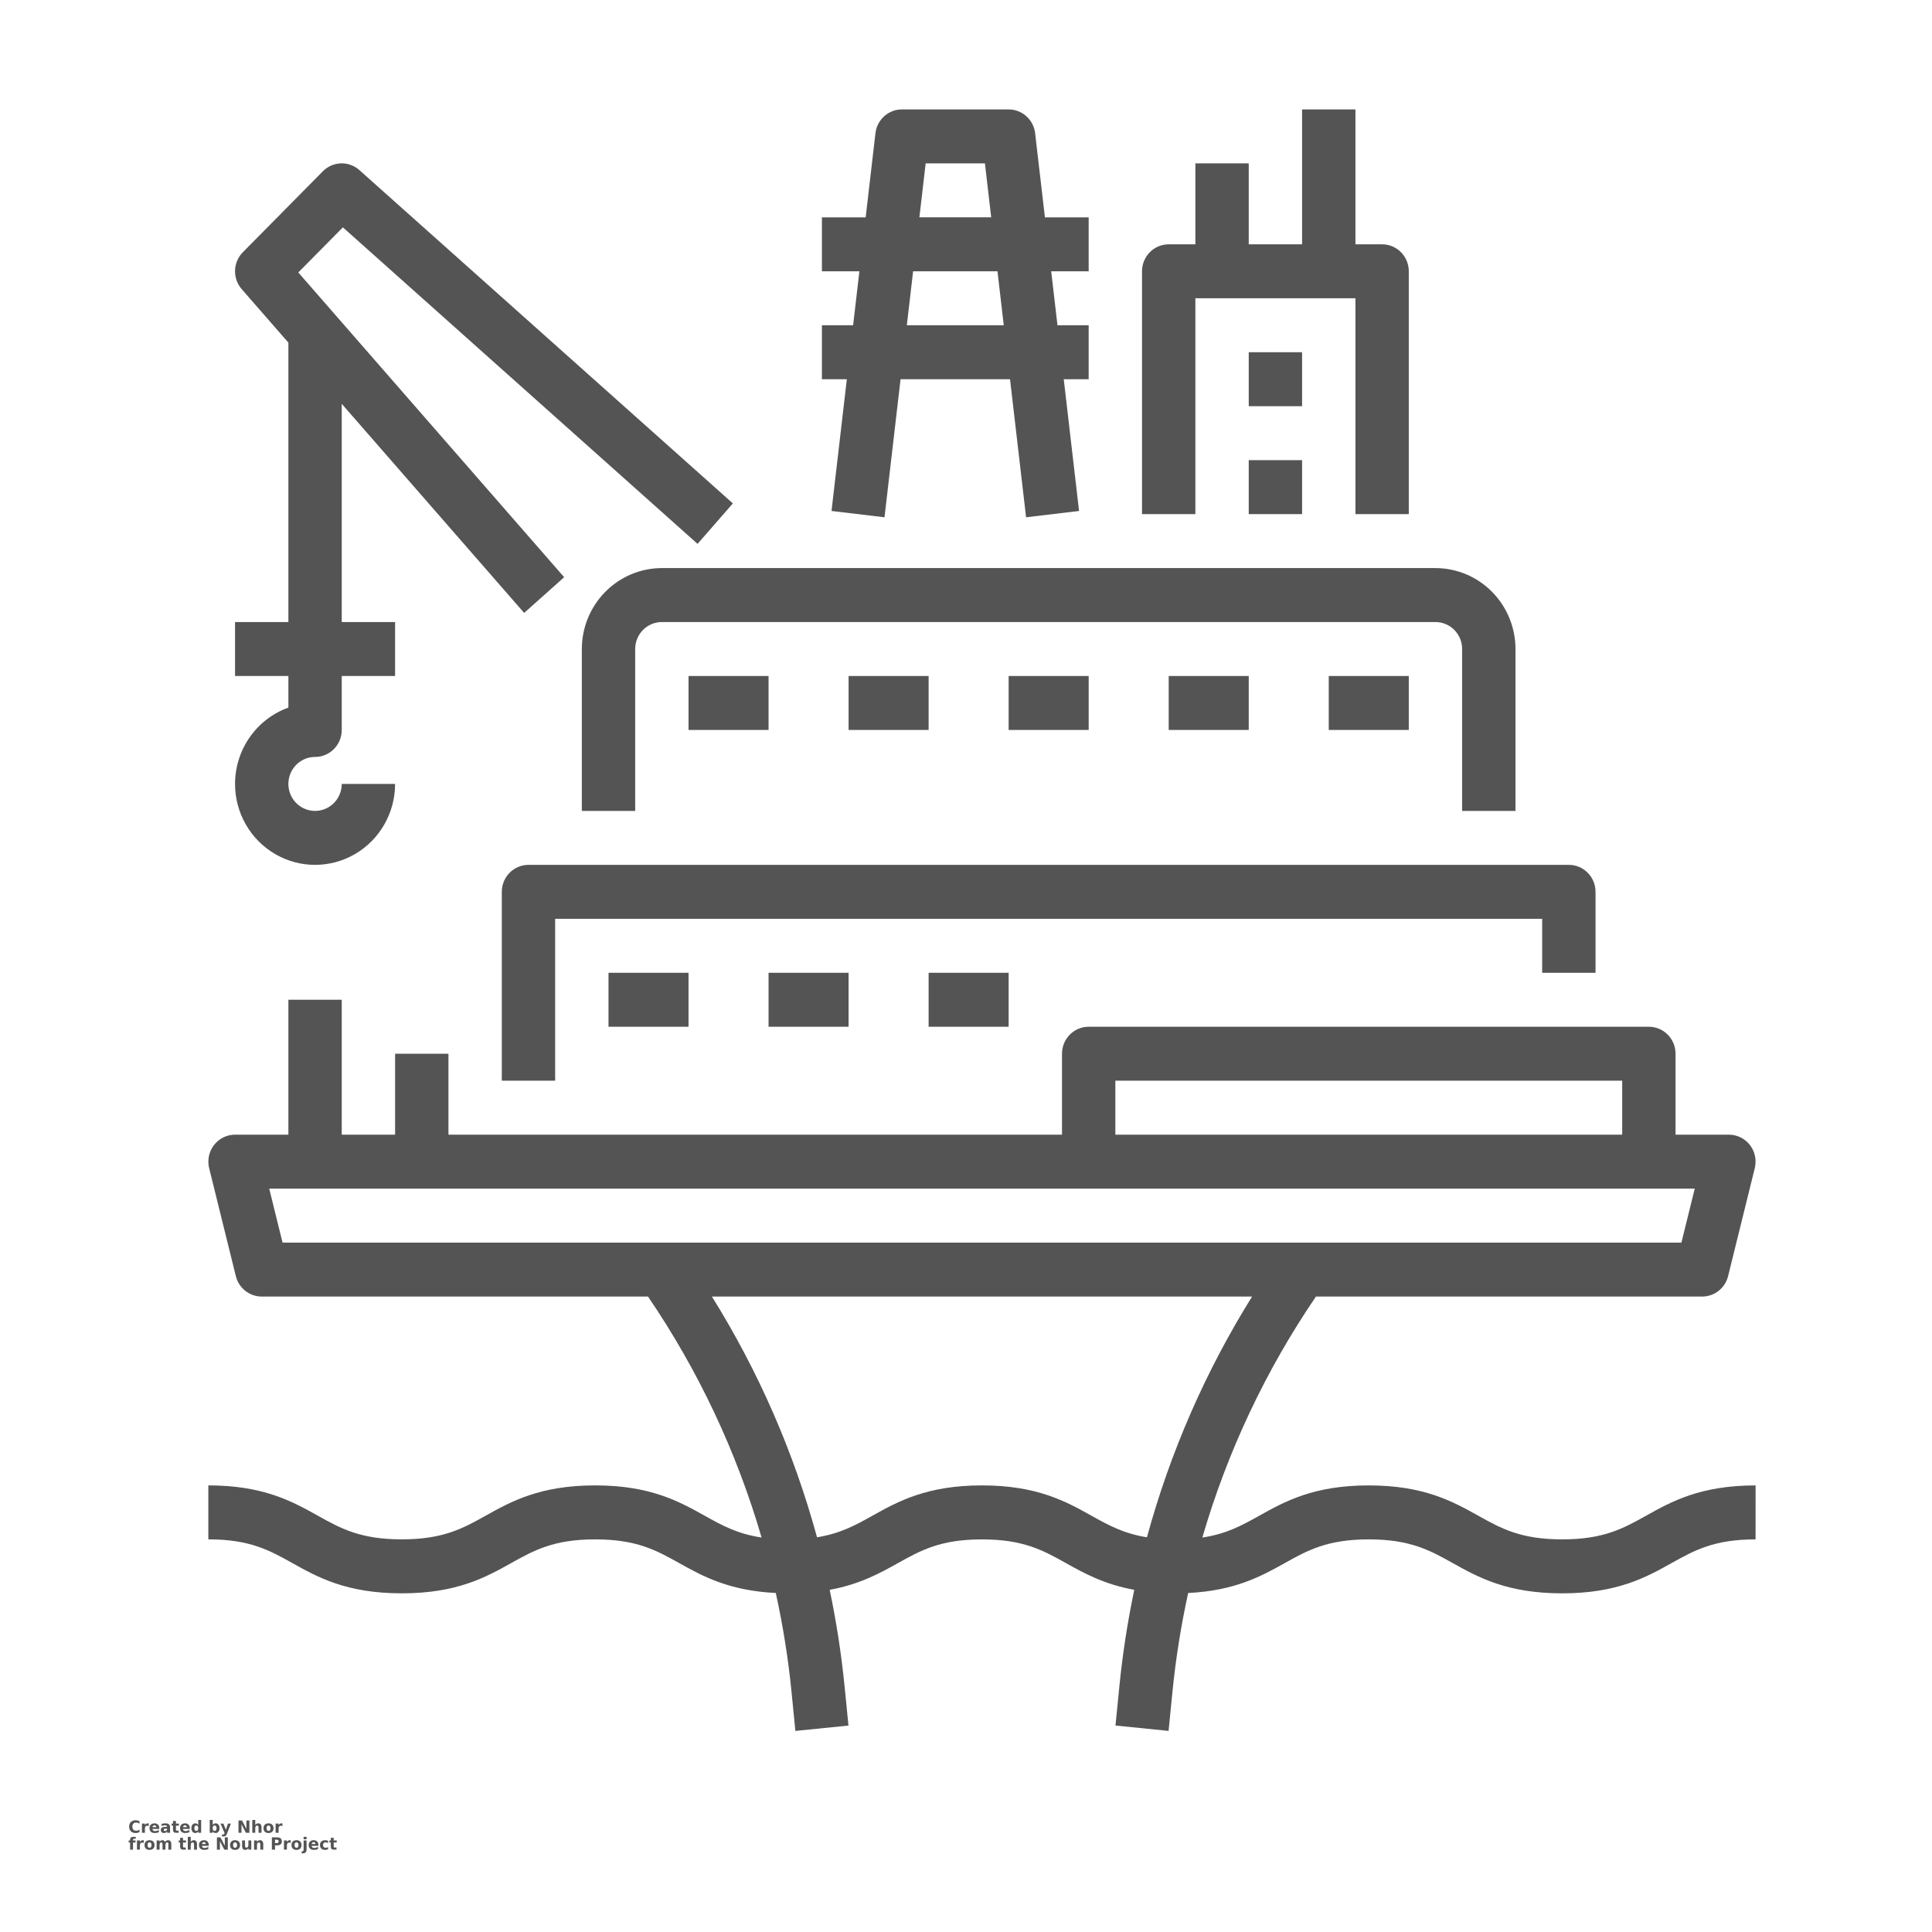 <?xml version="1.0" encoding="utf-8"?>
<svg viewBox="0 0 500 500" xmlns="http://www.w3.org/2000/svg" xmlns:xlink="http://www.w3.org/1999/xlink">
  <defs>
    <symbol id="r" overflow="visible">
      <path d="m3.656-0.219c-0.188 0.094-0.387 0.168-0.594 0.219-0.199 0.051-0.406 0.078-0.625 0.078-0.668 0-1.199-0.18-1.594-0.547-0.387-0.375-0.578-0.879-0.578-1.516 0-0.645 0.191-1.148 0.578-1.516 0.395-0.375 0.926-0.562 1.594-0.562 0.219 0 0.426 0.027 0.625 0.078 0.207 0.055 0.406 0.125 0.594 0.219v0.828c-0.188-0.125-0.375-0.219-0.562-0.281-0.18-0.062-0.371-0.094-0.578-0.094-0.367 0-0.656 0.121-0.875 0.359-0.211 0.23-0.312 0.555-0.312 0.969 0 0.406 0.102 0.73 0.312 0.969 0.219 0.23 0.508 0.344 0.875 0.344 0.207 0 0.398-0.023 0.578-0.078 0.188-0.062 0.375-0.16 0.562-0.297z"/>
    </symbol>
    <symbol id="b" overflow="visible">
      <path d="m2.688-2.172c-0.086-0.039-0.168-0.07-0.25-0.094-0.086-0.02-0.168-0.031-0.25-0.031-0.25 0-0.445 0.086-0.578 0.25-0.125 0.156-0.188 0.383-0.188 0.672v1.375h-0.969v-2.984h0.969v0.484c0.113-0.195 0.25-0.336 0.406-0.422 0.164-0.094 0.359-0.141 0.578-0.141h0.109c0.039 0 0.094 0.008 0.156 0.016z"/>
    </symbol>
    <symbol id="a" overflow="visible">
      <path d="m3.438-1.5v0.266h-2.234c0.031 0.23 0.113 0.402 0.25 0.516 0.133 0.105 0.328 0.156 0.578 0.156 0.207 0 0.414-0.023 0.625-0.078 0.207-0.062 0.422-0.156 0.641-0.281v0.734c-0.219 0.094-0.445 0.164-0.672 0.203-0.23 0.039-0.453 0.062-0.672 0.062-0.543 0-0.965-0.133-1.266-0.406-0.305-0.281-0.453-0.672-0.453-1.172 0-0.477 0.145-0.859 0.438-1.141 0.301-0.281 0.707-0.422 1.219-0.422 0.469 0 0.844 0.141 1.125 0.422s0.422 0.664 0.422 1.141zm-0.969-0.328c0-0.176-0.059-0.316-0.172-0.422-0.105-0.113-0.242-0.172-0.406-0.172-0.188 0-0.34 0.055-0.453 0.156-0.117 0.105-0.188 0.25-0.219 0.438z"/>
    </symbol>
    <symbol id="j" overflow="visible">
      <path d="m1.797-1.344c-0.199 0-0.352 0.039-0.453 0.109-0.094 0.062-0.141 0.164-0.141 0.297 0 0.117 0.035 0.211 0.109 0.281 0.082 0.062 0.195 0.094 0.344 0.094 0.176 0 0.328-0.062 0.453-0.188s0.188-0.285 0.188-0.484v-0.109zm1.469-0.359v1.703h-0.969v-0.438c-0.125 0.18-0.273 0.309-0.438 0.391-0.156 0.082-0.352 0.125-0.578 0.125-0.312 0-0.57-0.086-0.766-0.266-0.188-0.188-0.281-0.422-0.281-0.703 0-0.352 0.117-0.613 0.359-0.781 0.238-0.164 0.617-0.25 1.141-0.25h0.562v-0.062c0-0.156-0.062-0.266-0.188-0.328-0.117-0.07-0.297-0.109-0.547-0.109-0.211 0-0.402 0.023-0.578 0.062-0.18 0.043-0.34 0.102-0.484 0.172v-0.719c0.195-0.051 0.398-0.086 0.609-0.109 0.207-0.031 0.414-0.047 0.625-0.047 0.539 0 0.93 0.109 1.172 0.328 0.238 0.211 0.359 0.555 0.359 1.031z"/>
    </symbol>
    <symbol id="d" overflow="visible">
      <path d="m1.5-3.844v0.859h0.984v0.672h-0.984v1.281c0 0.137 0.023 0.23 0.078 0.281 0.062 0.043 0.176 0.062 0.344 0.062h0.484v0.688h-0.812c-0.387 0-0.656-0.078-0.812-0.234s-0.234-0.422-0.234-0.797v-1.281h-0.469v-0.672h0.469v-0.859z"/>
    </symbol>
    <symbol id="i" overflow="visible">
      <path d="m2.5-2.547v-1.609h0.953v4.156h-0.953v-0.438c-0.137 0.18-0.281 0.309-0.438 0.391-0.156 0.082-0.34 0.125-0.547 0.125-0.375 0-0.684-0.145-0.922-0.438-0.23-0.289-0.344-0.672-0.344-1.141 0-0.457 0.113-0.832 0.344-1.125 0.238-0.289 0.547-0.438 0.922-0.438 0.195 0 0.375 0.043 0.531 0.125 0.164 0.086 0.316 0.215 0.453 0.391zm-0.641 1.938c0.207 0 0.363-0.07 0.469-0.219 0.113-0.156 0.172-0.379 0.172-0.672 0-0.281-0.059-0.492-0.172-0.641-0.105-0.156-0.262-0.234-0.469-0.234-0.199 0-0.355 0.078-0.469 0.234-0.105 0.148-0.156 0.359-0.156 0.641 0 0.293 0.051 0.516 0.156 0.672 0.113 0.148 0.27 0.219 0.469 0.219z"/>
    </symbol>
    <symbol id="h" overflow="visible">
      <path d="m2.047-0.609c0.207 0 0.363-0.07 0.469-0.219 0.113-0.156 0.172-0.379 0.172-0.672 0-0.281-0.059-0.492-0.172-0.641-0.105-0.156-0.262-0.234-0.469-0.234-0.199 0-0.355 0.078-0.469 0.234-0.105 0.148-0.156 0.359-0.156 0.641 0 0.293 0.051 0.516 0.156 0.672 0.113 0.148 0.27 0.219 0.469 0.219zm-0.625-1.938c0.125-0.176 0.266-0.305 0.422-0.391 0.164-0.082 0.352-0.125 0.562-0.125 0.363 0 0.664 0.148 0.906 0.438 0.238 0.293 0.359 0.668 0.359 1.125 0 0.469-0.121 0.852-0.359 1.141-0.242 0.293-0.543 0.438-0.906 0.438-0.211 0-0.398-0.043-0.562-0.125-0.156-0.082-0.297-0.211-0.422-0.391v0.438h-0.969v-4.156h0.969z"/>
    </symbol>
    <symbol id="g" overflow="visible">
      <path d="m0.062-2.984h0.953l0.812 2.016 0.688-2.016h0.953l-1.266 3.266c-0.125 0.332-0.273 0.566-0.438 0.703-0.168 0.133-0.391 0.203-0.672 0.203h-0.547v-0.641h0.297c0.164 0 0.285-0.027 0.359-0.078 0.07-0.055 0.129-0.141 0.172-0.266l0.031-0.094z"/>
    </symbol>
    <symbol id="e" overflow="visible">
      <path d="m0.5-3.984h1.156l1.438 2.734v-2.734h0.984v3.984h-1.156l-1.438-2.734v2.734h-0.984z"/>
    </symbol>
    <symbol id="f" overflow="visible">
      <path d="m3.469-1.828v1.828h-0.969v-1.391c0-0.258-0.008-0.438-0.016-0.531-0.012-0.102-0.031-0.176-0.062-0.219-0.031-0.062-0.086-0.109-0.156-0.141-0.062-0.039-0.133-0.062-0.203-0.062-0.211 0-0.371 0.078-0.484 0.234-0.105 0.156-0.156 0.371-0.156 0.641v1.469h-0.969v-4.156h0.969v1.609c0.133-0.176 0.285-0.305 0.453-0.391 0.164-0.082 0.344-0.125 0.531-0.125 0.344 0 0.602 0.109 0.781 0.328 0.188 0.211 0.281 0.512 0.281 0.906z"/>
    </symbol>
    <symbol id="c" overflow="visible">
      <path d="m1.875-2.375c-0.211 0-0.371 0.078-0.484 0.234-0.105 0.148-0.156 0.359-0.156 0.641 0 0.293 0.051 0.516 0.156 0.672 0.113 0.148 0.273 0.219 0.484 0.219 0.207 0 0.367-0.07 0.484-0.219 0.113-0.156 0.172-0.379 0.172-0.672 0-0.281-0.059-0.492-0.172-0.641-0.117-0.156-0.277-0.234-0.484-0.234zm0-0.688c0.52 0 0.922 0.141 1.203 0.422 0.289 0.273 0.438 0.652 0.438 1.141 0 0.5-0.148 0.891-0.438 1.172-0.281 0.273-0.684 0.406-1.203 0.406-0.512 0-0.914-0.133-1.203-0.406-0.293-0.281-0.438-0.672-0.438-1.172 0-0.488 0.145-0.867 0.438-1.141 0.289-0.281 0.691-0.422 1.203-0.422z"/>
    </symbol>
    <symbol id="q" overflow="visible">
      <path d="m2.422-4.156v0.625h-0.516c-0.137 0-0.234 0.027-0.297 0.078-0.055 0.055-0.078 0.137-0.078 0.25v0.219h0.828v0.672h-0.828v2.312h-0.953v-2.312h-0.469v-0.672h0.469v-0.219c0-0.32 0.086-0.562 0.266-0.719 0.188-0.156 0.473-0.234 0.859-0.234z"/>
    </symbol>
    <symbol id="p" overflow="visible">
      <path d="m3.234-2.5c0.113-0.176 0.254-0.312 0.422-0.406 0.164-0.102 0.352-0.156 0.562-0.156 0.332 0 0.586 0.109 0.766 0.328 0.188 0.211 0.281 0.512 0.281 0.906v1.828h-0.969v-1.562c0.008-0.02 0.016-0.039 0.016-0.062v-0.109c0-0.219-0.031-0.375-0.094-0.469s-0.164-0.141-0.297-0.141c-0.188 0-0.336 0.078-0.438 0.234-0.094 0.148-0.141 0.359-0.141 0.641v1.469h-0.969v-1.562c0-0.332-0.031-0.547-0.094-0.641-0.055-0.094-0.152-0.141-0.297-0.141-0.18 0-0.32 0.078-0.422 0.234-0.094 0.148-0.141 0.359-0.141 0.641v1.469h-0.969v-2.984h0.969v0.438c0.113-0.176 0.242-0.305 0.391-0.391 0.156-0.082 0.328-0.125 0.516-0.125 0.207 0 0.391 0.055 0.547 0.156 0.156 0.094 0.273 0.23 0.359 0.406z"/>
    </symbol>
    <symbol id="o" overflow="visible">
      <path d="m0.422-1.172v-1.812h0.969v0.297 0.609 0.484c0 0.242 0.004 0.418 0.016 0.531 0.008 0.105 0.031 0.18 0.062 0.219 0.039 0.062 0.094 0.117 0.156 0.156 0.062 0.031 0.133 0.047 0.219 0.047 0.195 0 0.352-0.078 0.469-0.234 0.113-0.156 0.172-0.367 0.172-0.641v-1.469h0.953v2.984h-0.953v-0.438c-0.148 0.18-0.305 0.309-0.469 0.391-0.156 0.082-0.336 0.125-0.531 0.125-0.344 0-0.609-0.102-0.797-0.312-0.18-0.219-0.266-0.531-0.266-0.938z"/>
    </symbol>
    <symbol id="n" overflow="visible">
      <path d="m3.469-1.828v1.828h-0.969v-1.391c0-0.258-0.008-0.438-0.016-0.531-0.012-0.102-0.031-0.176-0.062-0.219-0.031-0.062-0.086-0.109-0.156-0.141-0.062-0.039-0.133-0.062-0.203-0.062-0.211 0-0.371 0.078-0.484 0.234-0.105 0.156-0.156 0.371-0.156 0.641v1.469h-0.969v-2.984h0.969v0.438c0.133-0.176 0.285-0.305 0.453-0.391 0.164-0.082 0.344-0.125 0.531-0.125 0.344 0 0.602 0.109 0.781 0.328 0.188 0.211 0.281 0.512 0.281 0.906z"/>
    </symbol>
    <symbol id="m" overflow="visible">
      <path d="m0.5-3.984h1.703c0.508 0 0.898 0.117 1.172 0.344 0.27 0.219 0.406 0.539 0.406 0.953 0 0.418-0.137 0.742-0.406 0.969-0.273 0.219-0.664 0.328-1.172 0.328h-0.672v1.391h-1.031zm1.031 0.75v1.109h0.562c0.195 0 0.348-0.047 0.453-0.141 0.113-0.102 0.172-0.242 0.172-0.422 0-0.176-0.059-0.312-0.172-0.406-0.105-0.094-0.258-0.141-0.453-0.141z"/>
    </symbol>
    <symbol id="l" overflow="visible">
      <path d="m0.453-2.984h0.969v2.938c0 0.395-0.102 0.695-0.297 0.906-0.188 0.219-0.465 0.328-0.828 0.328h-0.484v-0.641h0.172c0.176 0 0.297-0.043 0.359-0.125 0.07-0.074 0.109-0.23 0.109-0.469zm0-1.172h0.969v0.781h-0.969z"/>
    </symbol>
    <symbol id="k" overflow="visible">
      <path d="m2.875-2.891v0.766c-0.125-0.082-0.258-0.145-0.391-0.188-0.137-0.039-0.273-0.062-0.406-0.062-0.273 0-0.48 0.078-0.625 0.234-0.148 0.156-0.219 0.371-0.219 0.641 0 0.281 0.07 0.5 0.219 0.656 0.145 0.156 0.352 0.234 0.625 0.234 0.145 0 0.285-0.02 0.422-0.062 0.133-0.039 0.258-0.109 0.375-0.203v0.781c-0.148 0.062-0.297 0.102-0.453 0.125-0.156 0.031-0.312 0.047-0.469 0.047-0.543 0-0.965-0.133-1.266-0.406-0.305-0.281-0.453-0.672-0.453-1.172 0-0.488 0.148-0.867 0.453-1.141 0.301-0.281 0.723-0.422 1.266-0.422 0.156 0 0.312 0.016 0.469 0.047 0.156 0.023 0.305 0.062 0.453 0.125z"/>
    </symbol>
  </defs>
  <g transform="matrix(0.789, 0, 0, 0.798, -22.017, 14.351)" style="">
    <path d="m159.69 498.75c18.113 0 27.586-5.227 35.945-9.844 7.449-4.109 13.891-7.656 27.492-7.656s20.039 3.551 27.492 7.656c7.688 4.242 16.332 8.988 31.75 9.73 2.359 10.594 4.086 21.324 5.168 32.125l1.258 12.613 17.414-1.742-1.262-12.602c-1.059-10.555-2.695-21.043-4.898-31.418 9.895-1.789 16.469-5.398 22.453-8.699 7.449-4.109 13.887-7.656 27.492-7.656 13.605 0 20.039 3.551 27.492 7.656 5.988 3.305 12.57 6.914 22.473 8.703h-0.004c-2.207 10.375-3.84 20.859-4.898 31.414l-1.262 12.594 17.414 1.742 1.262-12.602v-0.004c1.082-10.801 2.809-21.527 5.168-32.121 15.41-0.742 24.055-5.488 31.738-9.73 7.449-4.109 13.891-7.656 27.492-7.656 13.602 0 20.043 3.551 27.492 7.656 8.359 4.609 17.832 9.844 35.945 9.844 18.113 0 27.59-5.227 35.945-9.844 7.453-4.113 13.891-7.656 27.496-7.656l0.004-17.504c-18.113 0-27.59 5.227-35.945 9.844-7.453 4.113-13.891 7.656-27.496 7.656-13.605 0-20.043-3.551-27.492-7.656-8.359-4.609-17.832-9.844-35.945-9.844-18.113 0-27.586 5.227-35.945 9.844-5.617 3.098-10.66 5.879-18.633 7.059h-0.008c8.207-27.859 20.781-54.238 37.262-78.152h126.7c4.016 0 7.516-2.734 8.488-6.629l8.75-35c0.652-2.613 0.066-5.383-1.59-7.508-1.66-2.121-4.203-3.363-6.898-3.363h-17.5v-26.25c0-2.32-0.922-4.547-2.562-6.188s-3.867-2.562-6.188-2.562h-183.75c-4.832 0-8.75 3.918-8.75 8.75v26.25h-201.25v-26.25h-17.5v26.25h-17.5v-43.75h-17.5v43.75h-17.5c-2.695 0-5.238 1.242-6.898 3.363-1.656 2.125-2.242 4.894-1.59 7.508l8.75 35c0.973 3.894 4.473 6.629 8.488 6.629h126.7c16.48 23.914 29.055 50.293 37.262 78.148-7.984-1.18-13.027-3.961-18.648-7.059-8.359-4.613-17.828-9.844-35.945-9.844-18.117 0-27.586 5.227-35.945 9.844-7.449 4.113-13.891 7.656-27.492 7.656-13.602 0-20.039-3.551-27.492-7.656-8.359-4.613-17.828-9.844-35.945-9.844v17.5c13.605 0 20.039 3.551 27.492 7.656 8.359 4.621 17.832 9.848 35.949 9.848zm234.06-166.25h166.25v17.5h-166.25zm-277.54 35h467.59l-4.375 17.5h-458.84zm322.39 35c-15.258 24.195-26.879 50.5-34.488 78.074-7.703-1.219-12.664-3.945-18.172-6.984-8.359-4.609-17.828-9.844-35.945-9.844-18.117 0-27.586 5.227-35.945 9.844-5.504 3.035-10.461 5.762-18.156 6.984v-0.004c-7.606-27.57-19.223-53.875-34.48-78.07z" style="fill: rgb(84, 84, 84); stroke-width: 1.261px;"/>
    <path d="m192.5 271.25v61.25h17.5v-52.5h323.75v17.5h17.5v-26.25c0-2.32-0.922-4.547-2.562-6.188s-3.867-2.562-6.188-2.562h-341.25c-4.832 0-8.75 3.918-8.75 8.75z" style="fill: rgb(84, 84, 84); stroke-width: 1.261px;"/>
    <path d="m218.75 192.5v52.5h17.5v-52.5c0.004-4.832 3.918-8.746 8.75-8.75h253.75c4.832 0.004 8.746 3.918 8.75 8.75v52.5h17.5v-52.5c-0.008-6.961-2.777-13.633-7.699-18.551-4.918-4.922-11.59-7.691-18.551-7.699h-253.75c-6.961 0.008-13.633 2.777-18.551 7.699-4.922 4.918-7.691 11.59-7.699 18.551z" style="fill: rgb(84, 84, 84); stroke-width: 1.261px;"/>
    <path d="m420 78.75h52.5v70h17.5v-78.75c0-2.32-0.922-4.547-2.562-6.188s-3.867-2.562-6.188-2.562h-8.75v-43.75h-17.5v43.75h-17.5v-26.25h-17.5v26.25h-8.75c-4.832 0-8.75 3.918-8.75 8.75v78.75h17.5z" style="fill: rgb(84, 84, 84); stroke-width: 1.261px;"/>
    <path d="m437.5 96.25h17.5v17.5h-17.5z" style="fill: rgb(84, 84, 84); stroke-width: 1.261px;"/>
    <path d="m437.5 131.25h17.5v17.5h-17.5z" style="fill: rgb(84, 84, 84); stroke-width: 1.261px;"/>
    <path d="m300.65 147.73 17.379 2.047 5.269-44.773h35.906l5.266 44.773 17.379-2.047-5.023-42.727h8.176v-17.5h-10.234l-2.059-17.5h12.293v-17.5h-14.352l-3.211-27.273h0.004c-0.52-4.406-4.254-7.727-8.691-7.727h-35c-4.438 0-8.172 3.32-8.691 7.727l-3.207 27.273h-14.352v17.5h12.293l-2.059 17.5h-10.234v17.5h8.176zm30.883-112.73h19.438l2.059 17.5h-23.555zm-4.117 35h27.672l2.059 17.5h-31.789z" style="fill: rgb(84, 84, 84); stroke-width: 1.261px;"/>
    <path d="m253.75 201.25h26.25v17.5h-26.25z" style="fill: rgb(84, 84, 84); stroke-width: 1.261px;"/>
    <path d="m306.25 201.25h26.25v17.5h-26.25z" style="fill: rgb(84, 84, 84); stroke-width: 1.261px;"/>
    <path d="m358.75 201.25h26.25v17.5h-26.25z" style="fill: rgb(84, 84, 84); stroke-width: 1.261px;"/>
    <path d="m411.25 201.25h26.25v17.5h-26.25z" style="fill: rgb(84, 84, 84); stroke-width: 1.261px;"/>
    <path d="m463.75 201.25h26.25v17.5h-26.25z" style="fill: rgb(84, 84, 84); stroke-width: 1.261px;"/>
    <path d="m227.5 297.5h26.25v17.5h-26.25z" style="fill: rgb(84, 84, 84); stroke-width: 1.261px;"/>
    <path d="m280 297.5h26.25v17.5h-26.25z" style="fill: rgb(84, 84, 84); stroke-width: 1.261px;"/>
    <path d="m332.5 297.5h26.25v17.5h-26.25z" style="fill: rgb(84, 84, 84); stroke-width: 1.261px;"/>
    <path d="m105 236.25c0 9.379 5.004 18.043 13.125 22.734 8.121 4.688 18.129 4.688 26.25 0 8.121-4.691 13.125-13.355 13.125-22.734h-17.5c0 3.539-2.133 6.731-5.402 8.082-3.269 1.355-7.031 0.609-9.535-1.895s-3.25-6.266-1.895-9.535c1.352-3.269 4.543-5.402 8.082-5.402 2.32 0 4.547-0.922 6.188-2.562s2.562-3.867 2.562-6.188v-17.5h17.5v-17.5h-17.5v-70.773l59.832 67.812 13.125-11.578-87.207-98.836 14.625-14.625 116.34 102.65 11.578-13.125-122.5-108.09c-3.465-3.059-8.711-2.894-11.977 0.375l-26.25 26.25c-3.269 3.266-3.434 8.512-0.375 11.977l15.312 17.355v90.605h-17.5v17.5h17.5v10.25c-5.113 1.816-9.543 5.168-12.676 9.598-3.133 4.434-4.816 9.727-4.824 15.152z" style="fill: rgb(84, 84, 84); stroke-width: 1.261px;"/>
    <use transform="matrix(1, 0, 0, 1, 70, 576.406)" style="fill: rgb(84, 84, 84); stroke-width: 1.261px;" xlink:href="#r"/>
    <use transform="matrix(1, 0, 0, 1, 74.012, 576.406)" style="fill: rgb(84, 84, 84); stroke-width: 1.261px;" xlink:href="#b"/>
    <use transform="matrix(1, 0, 0, 1, 76.711, 576.406)" style="fill: rgb(84, 84, 84); stroke-width: 1.261px;" xlink:href="#a"/>
    <use transform="matrix(1, 0, 0, 1, 80.418, 576.406)" style="fill: rgb(84, 84, 84); stroke-width: 1.261px;" xlink:href="#j"/>
    <use transform="matrix(1, 0, 0, 1, 84.109, 576.406)" style="fill: rgb(84, 84, 84); stroke-width: 1.261px;" xlink:href="#d"/>
    <use transform="matrix(1, 0, 0, 1, 86.723, 576.406)" style="fill: rgb(84, 84, 84); stroke-width: 1.261px;" xlink:href="#a"/>
    <use transform="matrix(1, 0, 0, 1, 90.434, 576.406)" style="fill: rgb(84, 84, 84); stroke-width: 1.261px;" xlink:href="#i"/>
    <use transform="matrix(1, 0, 0, 1, 96.25, 576.406)" style="fill: rgb(84, 84, 84); stroke-width: 1.261px;" xlink:href="#h"/>
    <use transform="matrix(1, 0, 0, 1, 100.168, 576.406)" style="fill: rgb(84, 84, 84); stroke-width: 1.261px;" xlink:href="#g"/>
    <use transform="matrix(1, 0, 0, 1, 105.637, 576.406)" style="fill: rgb(84, 84, 84); stroke-width: 1.261px;" xlink:href="#e"/>
    <use transform="matrix(1, 0, 0, 1, 110.211, 576.406)" style="fill: rgb(84, 84, 84); stroke-width: 1.261px;" xlink:href="#f"/>
    <use transform="matrix(1, 0, 0, 1, 114.105, 576.406)" style="fill: rgb(84, 84, 84); stroke-width: 1.261px;" xlink:href="#c"/>
    <use transform="matrix(1, 0, 0, 1, 117.863, 576.406)" style="fill: rgb(84, 84, 84); stroke-width: 1.261px;" xlink:href="#b"/>
    <use transform="matrix(1, 0, 0, 1, 70, 581.875)" style="fill: rgb(84, 84, 84); stroke-width: 1.261px;" xlink:href="#q"/>
    <use transform="matrix(1, 0, 0, 1, 72.379, 581.875)" style="fill: rgb(84, 84, 84); stroke-width: 1.261px;" xlink:href="#b"/>
    <use transform="matrix(1, 0, 0, 1, 75.078, 581.875)" style="fill: rgb(84, 84, 84); stroke-width: 1.261px;" xlink:href="#c"/>
    <use transform="matrix(1, 0, 0, 1, 78.832, 581.875)" style="fill: rgb(84, 84, 84); stroke-width: 1.261px;" xlink:href="#p"/>
    <use transform="matrix(1, 0, 0, 1, 86.438, 581.875)" style="fill: rgb(84, 84, 84); stroke-width: 1.261px;" xlink:href="#d"/>
    <use transform="matrix(1, 0, 0, 1, 89.051, 581.875)" style="fill: rgb(84, 84, 84); stroke-width: 1.261px;" xlink:href="#f"/>
    <use transform="matrix(1, 0, 0, 1, 92.941, 581.875)" style="fill: rgb(84, 84, 84); stroke-width: 1.261px;" xlink:href="#a"/>
    <use transform="matrix(1, 0, 0, 1, 98.555, 581.875)" style="fill: rgb(84, 84, 84); stroke-width: 1.261px;" xlink:href="#e"/>
    <use transform="matrix(1, 0, 0, 1, 103.133, 581.875)" style="fill: rgb(84, 84, 84); stroke-width: 1.261px;" xlink:href="#c"/>
    <use transform="matrix(1, 0, 0, 1, 106.891, 581.875)" style="fill: rgb(84, 84, 84); stroke-width: 1.261px;" xlink:href="#o"/>
    <use transform="matrix(1, 0, 0, 1, 110.785, 581.875)" style="fill: rgb(84, 84, 84); stroke-width: 1.261px;" xlink:href="#n"/>
    <use transform="matrix(1, 0, 0, 1, 116.582, 581.875)" style="fill: rgb(84, 84, 84); stroke-width: 1.261px;" xlink:href="#m"/>
    <use transform="matrix(1, 0, 0, 1, 120.59, 581.875)" style="fill: rgb(84, 84, 84); stroke-width: 1.261px;" xlink:href="#b"/>
    <use transform="matrix(1, 0, 0, 1, 123.285, 581.875)" style="fill: rgb(84, 84, 84); stroke-width: 1.261px;" xlink:href="#c"/>
    <use transform="matrix(1, 0, 0, 1, 127.043, 581.875)" style="fill: rgb(84, 84, 84); stroke-width: 1.261px;" xlink:href="#l"/>
    <use transform="matrix(1, 0, 0, 1, 128.918, 581.875)" style="fill: rgb(84, 84, 84); stroke-width: 1.261px;" xlink:href="#a"/>
    <use transform="matrix(1, 0, 0, 1, 132.625, 581.875)" style="fill: rgb(84, 84, 84); stroke-width: 1.261px;" xlink:href="#k"/>
    <use transform="matrix(1, 0, 0, 1, 135.867, 581.875)" style="fill: rgb(84, 84, 84); stroke-width: 1.261px;" xlink:href="#d"/>
  </g>
</svg>